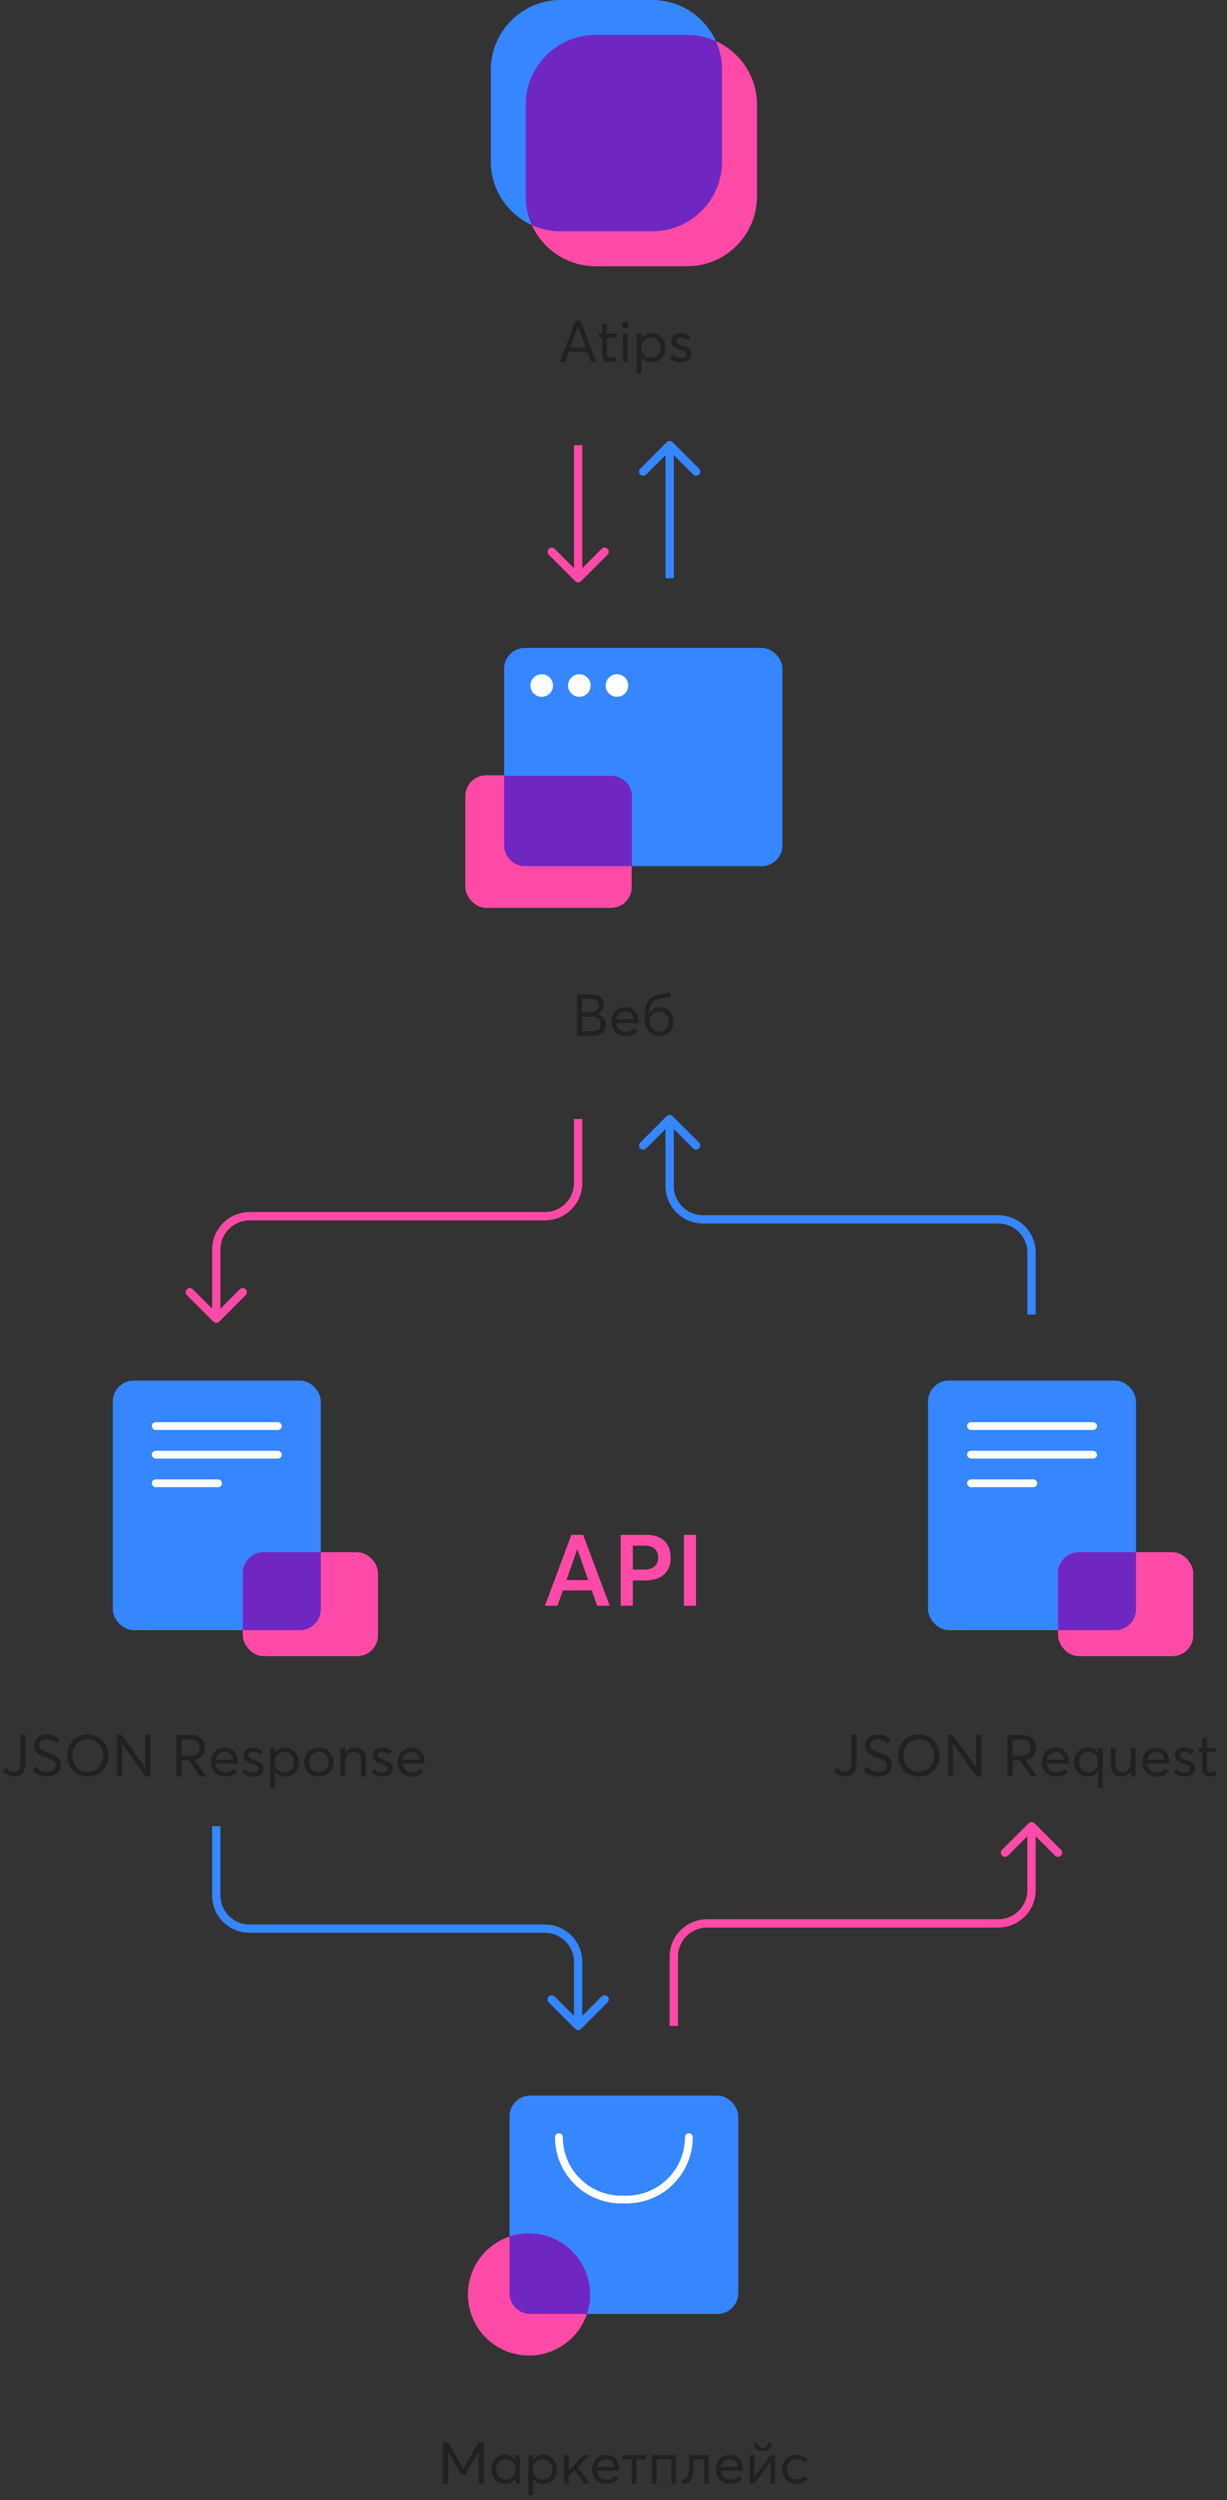 <svg width="295" height="601" viewBox="0 0 295 601" fill="none" xmlns="http://www.w3.org/2000/svg">
<rect x="0" y="0" width="295" height="601" fill="#333333" stroke="none"/>
<g clip-path="url(#clip0_5440_31461)">
<path d="M118 16.787C118 7.516 125.516 0 134.787 0H156.82C166.091 0 173.607 7.516 173.607 16.787V38.82C173.607 48.091 166.091 55.607 156.82 55.607H134.787C125.516 55.607 118 48.091 118 38.82V16.787Z" fill="#3586FF"/>
<path d="M126.394 25.18C126.394 15.909 133.91 8.394 143.181 8.394H165.213C174.485 8.394 182 15.909 182 25.18V47.213C182 56.484 174.485 64 165.213 64H143.181C133.91 64 126.394 56.484 126.394 47.213V25.18Z" fill="#FD4AA7"/>
<path fill-rule="evenodd" clip-rule="evenodd" d="M172.123 9.877C173.076 11.985 173.607 14.324 173.607 16.787V38.82C173.607 48.091 166.091 55.607 156.82 55.607H134.787C132.324 55.607 129.985 55.076 127.877 54.123C126.924 52.016 126.394 49.676 126.394 47.213V25.18C126.394 15.909 133.91 8.394 143.181 8.394H165.213C167.677 8.394 170.016 8.924 172.123 9.877Z" fill="#7027C2"/>
</g>
<path d="M134.601 87H135.875L136.757 84.578H141.195L142.091 87H143.365L139.585 77.06H138.367L134.601 87ZM137.149 83.514L138.955 78.53H138.983L140.817 83.514H137.149ZM146.571 87.084C147.383 87.084 147.845 86.888 148.223 86.664L147.929 85.67C147.593 85.852 147.173 86.02 146.767 86.02C146.123 86.02 145.941 85.628 145.941 84.802V81.162H148.195V80.182H145.941V77.732L144.807 77.858V80.182H143.925V81.162H144.807V84.97C144.807 86.342 145.367 87.084 146.571 87.084ZM150.328 78.936C150.79 78.936 151.154 78.572 151.154 78.124C151.154 77.676 150.79 77.312 150.328 77.312C149.866 77.312 149.502 77.676 149.502 78.124C149.502 78.572 149.866 78.936 150.328 78.936ZM149.754 87H150.888V80.182H149.754V87ZM153.102 89.772H154.236V85.824H154.25C154.754 86.608 155.594 87.084 156.672 87.084C158.548 87.084 159.99 85.712 159.99 83.64C159.99 81.624 158.604 80.098 156.672 80.098C155.636 80.098 154.768 80.574 154.25 81.386H154.236V80.182H153.102V89.772ZM156.518 86.048C155.216 86.048 154.18 85.082 154.18 83.64C154.18 82.24 155.118 81.134 156.504 81.134C157.792 81.134 158.842 82.128 158.842 83.64C158.842 85.012 157.89 86.048 156.518 86.048ZM163.76 87.084C165.398 87.084 166.21 86.202 166.21 85.138C166.224 83.808 165.272 83.556 163.83 82.996C163.088 82.73 162.542 82.464 162.542 81.932C162.542 81.414 163.06 81.106 163.592 81.106C164.18 81.106 164.81 81.288 165.398 81.834L165.986 80.938C165.23 80.322 164.46 80.098 163.634 80.098C162.346 80.098 161.394 80.882 161.394 81.932C161.394 83.178 162.332 83.626 163.438 84.018C164.432 84.382 165.062 84.55 165.062 85.152C165.062 85.67 164.586 86.076 163.76 86.076C162.808 86.076 162.206 85.768 161.674 85.25L161.1 86.118C161.758 86.692 162.626 87.084 163.76 87.084Z" fill="#212121"/>
<path d="M138.722 249H142.348C144.602 249 145.666 247.88 145.666 246.298C145.666 244.856 144.756 244.016 143.594 243.778V243.75C144.672 243.372 145.176 242.448 145.176 241.482C145.176 239.788 143.902 239.06 141.97 239.06H138.722L138.722 249ZM139.94 243.344V240.166L141.844 240.152C143.3 240.152 143.93 240.768 143.93 241.72C143.93 242.924 143.006 243.344 141.984 243.344H139.94ZM139.94 247.894V244.408H142.054C143.594 244.408 144.392 245.08 144.392 246.2C144.392 247.348 143.538 247.894 142.236 247.894H139.94ZM153.503 245.472C153.503 243.526 152.229 242.098 150.367 242.098C148.421 242.098 147.007 243.54 147.007 245.598C147.007 247.684 148.435 249.084 150.451 249.084C151.823 249.084 152.677 248.566 153.265 247.81L152.467 247.138C152.047 247.656 151.403 248.048 150.493 248.048C149.205 248.048 148.309 247.208 148.155 245.934H153.475C153.475 245.85 153.503 245.654 153.503 245.472ZM150.353 243.134C151.473 243.134 152.201 243.89 152.369 245.01H148.183C148.393 243.848 149.261 243.134 150.353 243.134ZM158.554 249.084C160.388 249.084 161.914 247.628 161.914 245.57C161.914 243.554 160.458 242.154 158.708 242.154C157.35 242.154 156.496 242.868 156.048 243.764L156.02 243.75C156.174 241.734 156.412 240.516 158.652 240.11L161.382 239.62L161.06 238.612L158.428 239.074C155.418 239.606 154.998 241.678 154.998 244.646C154.984 247.208 156.062 249.084 158.554 249.084ZM158.512 248.062C156.902 248.062 156.16 246.662 156.16 245.472C156.174 244.394 157 243.176 158.47 243.176C159.744 243.176 160.766 244.184 160.766 245.57C160.766 247.04 159.702 248.062 158.512 248.062Z" fill="#212121"/>
<path d="M106.504 597H107.736L107.736 589.426H107.75L110.984 594.998H111.81L115.044 589.426H115.072L115.072 597H116.29L116.29 587.06H115.072L111.418 593.486H111.39L107.736 587.06H106.504L106.504 597ZM121.456 597.084C122.562 597.084 123.402 596.58 123.892 595.768H123.906V597H124.998L124.998 590.182H123.864V591.386L123.836 591.4C123.346 590.574 122.464 590.098 121.456 590.098C119.524 590.098 118.138 591.624 118.138 593.64C118.138 595.712 119.58 597.084 121.456 597.084ZM121.624 596.048C120.224 596.048 119.286 595.012 119.286 593.64C119.286 592.128 120.336 591.134 121.624 591.134C122.968 591.134 123.906 592.24 123.906 593.64C123.906 595.082 122.884 596.048 121.624 596.048ZM127.036 599.772H128.17V595.824H128.184C128.688 596.608 129.528 597.084 130.606 597.084C132.482 597.084 133.924 595.712 133.924 593.64C133.924 591.624 132.538 590.098 130.606 590.098C129.57 590.098 128.702 590.574 128.184 591.386H128.17V590.182H127.036L127.036 599.772ZM130.452 596.048C129.15 596.048 128.114 595.082 128.114 593.64C128.114 592.24 129.052 591.134 130.438 591.134C131.726 591.134 132.776 592.128 132.776 593.64C132.776 595.012 131.824 596.048 130.452 596.048ZM135.635 597H136.769V595.208L138.085 593.808L140.437 597H141.781L138.897 593.122L141.627 590.182H140.227L136.797 593.906H136.769L136.769 590.182H135.635L135.635 597ZM148.875 593.472C148.875 591.526 147.601 590.098 145.739 590.098C143.793 590.098 142.379 591.54 142.379 593.598C142.379 595.684 143.807 597.084 145.823 597.084C147.195 597.084 148.049 596.566 148.637 595.81L147.839 595.138C147.419 595.656 146.775 596.048 145.865 596.048C144.577 596.048 143.681 595.208 143.527 593.934H148.847C148.847 593.85 148.875 593.654 148.875 593.472ZM145.725 591.134C146.845 591.134 147.573 591.89 147.741 593.01H143.555C143.765 591.848 144.633 591.134 145.725 591.134ZM151.901 597H153.035L153.035 591.19H155.317V590.182H149.619V591.19H151.901L151.901 597ZM156.731 597H157.865L157.865 591.19H161.393L161.393 597H162.527L162.527 590.182H156.731L156.731 597ZM165.767 590.182C165.739 591.344 165.697 592.898 165.585 593.962C165.431 595.306 164.983 596.006 164.283 596.006C164.143 596.006 164.045 595.992 163.961 595.978L163.877 596.958C164.017 597.014 164.241 597.056 164.479 597.056C165.697 597.056 166.397 596.188 166.649 594.326C166.761 593.43 166.817 592.31 166.873 591.19H169.281L169.281 597H170.415L170.415 590.182H165.767ZM178.611 593.472C178.611 591.526 177.337 590.098 175.475 590.098C173.529 590.098 172.115 591.54 172.115 593.598C172.115 595.684 173.543 597.084 175.559 597.084C176.931 597.084 177.785 596.566 178.373 595.81L177.575 595.138C177.155 595.656 176.511 596.048 175.601 596.048C174.313 596.048 173.417 595.208 173.263 593.934H178.583C178.583 593.85 178.611 593.654 178.611 593.472ZM175.461 591.134C176.581 591.134 177.309 591.89 177.477 593.01H173.291C173.501 591.848 174.369 591.134 175.461 591.134ZM183.396 589.244C184.46 589.244 185.412 588.74 185.622 587.382L184.614 587.2C184.572 587.83 184.222 588.502 183.396 588.502C182.584 588.502 182.234 587.83 182.178 587.2L181.17 587.382C181.38 588.74 182.332 589.244 183.396 589.244ZM180.274 597H181.366L185.202 591.932H185.23L185.23 597H186.364L186.364 590.182H185.286L181.436 595.362H181.408V590.182H180.274L180.274 597ZM191.459 597.084C192.789 597.084 193.699 596.58 194.273 595.894L193.489 595.18C193.069 595.698 192.355 596.048 191.543 596.048C190.157 596.048 189.219 595.054 189.219 593.598C189.219 592.156 190.157 591.134 191.557 591.134C192.369 591.134 193.041 591.498 193.475 592.002L194.245 591.316C193.573 590.518 192.523 590.098 191.501 590.098C189.471 590.098 188.057 591.54 188.057 593.598C188.057 595.67 189.471 597.084 191.459 597.084Z" fill="#212121"/>
<path d="M203.136 427.07C205.082 427.07 205.936 425.908 205.936 423.766L205.936 417.06H204.704L204.704 423.738C204.704 425.348 204.046 425.908 203.08 425.908C202.38 425.908 201.694 425.46 201.204 424.9L200.504 425.796C201.19 426.65 202.24 427.07 203.136 427.07ZM211.104 427.084C212.84 427.084 214.436 426.104 214.436 424.284C214.436 422.422 213.022 421.974 211.356 421.316C210.11 420.84 209.214 420.49 209.228 419.538C209.242 418.586 210.068 418.082 211.006 418.082C211.748 418.082 212.602 418.432 213.4 419.09L214.142 418.124C213.204 417.368 212.112 416.962 211.006 416.962C209.298 416.962 207.968 418.11 207.968 419.594C207.968 421.344 209.466 421.974 210.936 422.52C212.266 423.024 213.162 423.318 213.162 424.424C213.162 425.39 212.336 425.95 211.118 425.95C210.152 425.95 209.088 425.502 208.374 424.606L207.59 425.544C208.584 426.608 209.858 427.084 211.104 427.084ZM220.919 427.084C223.705 427.084 225.875 425.054 225.875 422.03C225.875 418.992 223.705 416.962 220.919 416.962C218.021 416.962 215.921 419.076 215.921 422.03C215.921 424.984 218.021 427.084 220.919 427.084ZM220.919 425.936C218.763 425.936 217.195 424.27 217.195 422.03C217.195 419.776 218.763 418.11 220.919 418.11C222.977 418.11 224.601 419.72 224.601 422.03C224.601 424.326 222.977 425.936 220.919 425.936ZM227.908 427H229.126L229.126 419.174H229.154L234.712 427H235.958L235.958 417.06H234.74L234.74 424.97H234.726L229.112 417.06H227.908L227.908 427ZM242.236 427H243.454L243.454 423.206H245.232L247.864 427L249.32 427L246.576 423.094C248.144 422.772 249.054 421.806 249.054 420.14C249.054 418.376 248.06 417.06 245.764 417.06H242.236L242.236 427ZM243.454 422.1V418.166H245.596C246.968 418.166 247.794 418.838 247.794 420.112C247.794 421.26 247.08 422.1 245.428 422.1H243.454ZM256.989 423.472C256.989 421.526 255.715 420.098 253.853 420.098C251.907 420.098 250.493 421.54 250.493 423.598C250.493 425.684 251.921 427.084 253.937 427.084C255.309 427.084 256.163 426.566 256.751 425.81L255.953 425.138C255.533 425.656 254.889 426.048 253.979 426.048C252.691 426.048 251.795 425.208 251.641 423.934H256.961C256.961 423.85 256.989 423.654 256.989 423.472ZM253.839 421.134C254.959 421.134 255.687 421.89 255.855 423.01H251.669C251.879 421.848 252.747 421.134 253.839 421.134ZM264 429.772H265.134V420.182H264V421.4H263.986C263.468 420.574 262.586 420.098 261.55 420.098C259.618 420.098 258.232 421.624 258.232 423.64C258.232 425.712 259.674 427.084 261.55 427.084C262.628 427.084 263.482 426.608 263.986 425.824H264V429.772ZM261.718 426.048C260.318 426.048 259.38 425.012 259.38 423.64C259.38 422.128 260.416 421.134 261.718 421.134C263.09 421.134 264.028 422.24 264.028 423.64C264.028 425.082 262.992 426.048 261.718 426.048ZM269.618 427.084C270.514 427.084 271.354 426.636 271.872 425.824H271.886V427H273.02V420.182H271.886V423.486C271.886 425.11 270.948 426.048 269.856 426.048C268.778 426.048 268.19 425.46 268.19 423.92V420.182H267.056V424.242C267.056 426.188 268.05 427.084 269.618 427.084ZM281.134 423.472C281.134 421.526 279.86 420.098 277.998 420.098C276.052 420.098 274.638 421.54 274.638 423.598C274.638 425.684 276.066 427.084 278.082 427.084C279.454 427.084 280.308 426.566 280.896 425.81L280.098 425.138C279.678 425.656 279.034 426.048 278.124 426.048C276.836 426.048 275.94 425.208 275.786 423.934H281.106C281.106 423.85 281.134 423.654 281.134 423.472ZM277.984 421.134C279.104 421.134 279.832 421.89 280 423.01H275.814C276.024 421.848 276.892 421.134 277.984 421.134ZM284.854 427.084C286.492 427.084 287.304 426.202 287.304 425.138C287.318 423.808 286.366 423.556 284.924 422.996C284.182 422.73 283.636 422.464 283.636 421.932C283.636 421.414 284.154 421.106 284.686 421.106C285.274 421.106 285.904 421.288 286.492 421.834L287.08 420.938C286.324 420.322 285.554 420.098 284.728 420.098C283.44 420.098 282.488 420.882 282.488 421.932C282.488 423.178 283.426 423.626 284.532 424.018C285.526 424.382 286.156 424.55 286.156 425.152C286.156 425.67 285.68 426.076 284.854 426.076C283.902 426.076 283.3 425.768 282.768 425.25L282.194 426.118C282.852 426.692 283.72 427.084 284.854 427.084ZM290.826 427.084C291.638 427.084 292.1 426.888 292.478 426.664L292.184 425.67C291.848 425.852 291.428 426.02 291.022 426.02C290.378 426.02 290.196 425.628 290.196 424.802V421.162H292.45V420.182H290.196V417.732L289.062 417.858V420.182H288.18V421.162H289.062V424.97C289.062 426.342 289.622 427.084 290.826 427.084Z" fill="#212121"/>
<path d="M131.017 386H134.041L135.313 382.328H142.273L143.569 386H146.593L140.209 368.96H137.377L131.017 386ZM136.201 379.832L138.769 372.44H138.817L141.409 379.832H136.201ZM149.24 386H152.144V379.928H155.072C158.744 379.928 161.24 378.176 161.24 374.48C161.24 371.312 159.488 368.96 155.408 368.96H149.24V386ZM152.144 377.312V371.552H155C157.088 371.552 158.24 372.632 158.24 374.432C158.24 376.112 157.16 377.312 154.784 377.312H152.144ZM164.43 386H167.334V368.96H164.43V386Z" fill="#FD4AA7"/>
<path d="M3.337 427.07C5.283 427.07 6.137 425.908 6.137 423.766L6.137 417.06H4.905L4.905 423.738C4.905 425.348 4.247 425.908 3.281 425.908C2.581 425.908 1.895 425.46 1.405 424.9L0.705 425.796C1.391 426.65 2.441 427.07 3.337 427.07ZM11.305 427.084C13.041 427.084 14.637 426.104 14.637 424.284C14.637 422.422 13.223 421.974 11.557 421.316C10.311 420.84 9.415 420.49 9.429 419.538C9.443 418.586 10.269 418.082 11.207 418.082C11.949 418.082 12.803 418.432 13.601 419.09L14.343 418.124C13.405 417.368 12.313 416.962 11.207 416.962C9.499 416.962 8.169 418.11 8.169 419.594C8.169 421.344 9.667 421.974 11.137 422.52C12.467 423.024 13.363 423.318 13.363 424.424C13.363 425.39 12.537 425.95 11.319 425.95C10.353 425.95 9.289 425.502 8.575 424.606L7.791 425.544C8.785 426.608 10.059 427.084 11.305 427.084ZM21.12 427.084C23.906 427.084 26.076 425.054 26.076 422.03C26.076 418.992 23.906 416.962 21.12 416.962C18.222 416.962 16.122 419.076 16.122 422.03C16.122 424.984 18.222 427.084 21.12 427.084ZM21.12 425.936C18.964 425.936 17.396 424.27 17.396 422.03C17.396 419.776 18.964 418.11 21.12 418.11C23.178 418.11 24.802 419.72 24.802 422.03C24.802 424.326 23.178 425.936 21.12 425.936ZM28.109 427H29.327L29.327 419.174H29.355L34.913 427H36.159L36.159 417.06H34.941L34.941 424.97H34.927L29.313 417.06H28.109L28.109 427ZM42.437 427H43.655L43.655 423.206H45.433L48.065 427L49.521 427L46.777 423.094C48.345 422.772 49.255 421.806 49.255 420.14C49.255 418.376 48.261 417.06 45.965 417.06H42.437L42.437 427ZM43.655 422.1L43.655 418.166H45.797C47.169 418.166 47.995 418.838 47.995 420.112C47.995 421.26 47.281 422.1 45.629 422.1H43.655ZM57.191 423.472C57.191 421.526 55.916 420.098 54.054 420.098C52.108 420.098 50.694 421.54 50.694 423.598C50.694 425.684 52.123 427.084 54.139 427.084C55.511 427.084 56.364 426.566 56.953 425.81L56.154 425.138C55.734 425.656 55.09 426.048 54.181 426.048C52.892 426.048 51.996 425.208 51.843 423.934H57.163C57.163 423.85 57.191 423.654 57.191 423.472ZM54.041 421.134C55.16 421.134 55.889 421.89 56.056 423.01H51.87C52.081 421.848 52.949 421.134 54.041 421.134ZM60.911 427.084C62.549 427.084 63.361 426.202 63.361 425.138C63.375 423.808 62.423 423.556 60.981 422.996C60.239 422.73 59.693 422.464 59.693 421.932C59.693 421.414 60.211 421.106 60.743 421.106C61.331 421.106 61.961 421.288 62.549 421.834L63.137 420.938C62.381 420.322 61.611 420.098 60.785 420.098C59.497 420.098 58.545 420.882 58.545 421.932C58.545 423.178 59.483 423.626 60.589 424.018C61.583 424.382 62.213 424.55 62.213 425.152C62.213 425.67 61.737 426.076 60.911 426.076C59.959 426.076 59.357 425.768 58.825 425.25L58.251 426.118C58.909 426.692 59.777 427.084 60.911 427.084ZM64.964 429.772H66.098V425.824H66.112C66.616 426.608 67.456 427.084 68.534 427.084C70.41 427.084 71.852 425.712 71.852 423.64C71.852 421.624 70.466 420.098 68.534 420.098C67.498 420.098 66.63 420.574 66.112 421.386H66.098V420.182H64.964L64.964 429.772ZM68.38 426.048C67.078 426.048 66.042 425.082 66.042 423.64C66.042 422.24 66.98 421.134 68.366 421.134C69.654 421.134 70.704 422.128 70.704 423.64C70.704 425.012 69.752 426.048 68.38 426.048ZM76.658 427.084C78.674 427.084 80.172 425.67 80.172 423.598C80.172 421.526 78.674 420.098 76.658 420.098C74.544 420.098 73.13 421.638 73.13 423.598C73.13 425.558 74.544 427.084 76.658 427.084ZM76.658 426.048C75.244 426.048 74.292 424.956 74.292 423.598C74.292 422.24 75.23 421.134 76.658 421.134C77.974 421.134 79.01 422.142 79.01 423.598C79.01 425.054 77.96 426.048 76.658 426.048ZM81.863 427H82.997L82.997 423.598C82.997 422.058 83.837 421.134 85.125 421.134C86.119 421.134 86.805 421.68 86.805 423.276L86.805 427H87.939L87.939 422.954C87.939 421.008 86.959 420.098 85.489 420.098C84.439 420.098 83.543 420.588 83.011 421.414H82.997V420.182H81.863L81.863 427ZM91.987 427.084C93.625 427.084 94.437 426.202 94.437 425.138C94.451 423.808 93.499 423.556 92.057 422.996C91.315 422.73 90.769 422.464 90.769 421.932C90.769 421.414 91.287 421.106 91.819 421.106C92.407 421.106 93.037 421.288 93.625 421.834L94.213 420.938C93.457 420.322 92.687 420.098 91.861 420.098C90.573 420.098 89.621 420.882 89.621 421.932C89.621 423.178 90.559 423.626 91.665 424.018C92.659 424.382 93.289 424.55 93.289 425.152C93.289 425.67 92.813 426.076 91.987 426.076C91.035 426.076 90.433 425.768 89.901 425.25L89.327 426.118C89.985 426.692 90.853 427.084 91.987 427.084ZM102.103 423.472C102.103 421.526 100.829 420.098 98.967 420.098C97.021 420.098 95.607 421.54 95.607 423.598C95.607 425.684 97.035 427.084 99.051 427.084C100.423 427.084 101.277 426.566 101.865 425.81L101.067 425.138C100.647 425.656 100.003 426.048 99.093 426.048C97.805 426.048 96.909 425.208 96.755 423.934H102.075C102.075 423.85 102.103 423.654 102.103 423.472ZM98.953 421.134C100.073 421.134 100.801 421.89 100.969 423.01H96.783C96.993 421.848 97.861 421.134 98.953 421.134Z" fill="#212121"/>
<path d="M160.293 106.293C160.683 105.902 161.317 105.902 161.707 106.293L168.071 112.657C168.462 113.047 168.462 113.681 168.071 114.071C167.681 114.462 167.047 114.462 166.657 114.071L161 108.414L155.343 114.071C154.953 114.462 154.319 114.462 153.929 114.071C153.538 113.681 153.538 113.047 153.929 112.657L160.293 106.293ZM160 139L160 107L162 107L162 139L160 139Z" fill="#3586FF"/>
<path d="M138.293 139.707C138.683 140.098 139.317 140.098 139.707 139.707L146.071 133.343C146.462 132.953 146.462 132.319 146.071 131.929C145.681 131.538 145.047 131.538 144.657 131.929L139 137.586L133.343 131.929C132.953 131.538 132.319 131.538 131.929 131.929C131.538 132.319 131.538 132.953 131.929 133.343L138.293 139.707ZM138 107L138 139L140 139L140 107L138 107Z" fill="#FD4AA7"/>
<rect x="111.875" y="186.375" width="40" height="31.875" rx="5" fill="#FD4AA7"/>
<rect x="121.199" y="155.75" width="66.927" height="52.456" rx="5" fill="#3586FF"/>
<path fill-rule="evenodd" clip-rule="evenodd" d="M151.949 208.205L126.199 208.205C123.437 208.205 121.199 205.967 121.199 203.205L121.199 186.5L146.949 186.5C149.71 186.5 151.949 188.738 151.949 191.5L151.949 208.205Z" fill="#7027C2"/>
<circle cx="130.243" cy="164.794" r="2.713" fill="white"/>
<circle cx="139.287" cy="164.794" r="2.713" fill="white"/>
<circle cx="148.331" cy="164.794" r="2.713" fill="white"/>
<path d="M161.707 268.293C161.317 267.902 160.683 267.902 160.293 268.293L153.929 274.657C153.538 275.047 153.538 275.681 153.929 276.071C154.319 276.462 154.953 276.462 155.343 276.071L161 270.414L166.657 276.071C167.047 276.462 167.681 276.462 168.071 276.071C168.462 275.681 168.462 275.047 168.071 274.657L161.707 268.293ZM160 269L160 285.118L162 285.118L162 269L160 269ZM169 294.118L240 294.118L240 292.118L169 292.118L169 294.118ZM247 301.118L247 316L249 316L249 301.118L247 301.118ZM240 294.118C243.866 294.118 247 297.252 247 301.118L249 301.118C249 296.148 244.971 292.118 240 292.118L240 294.118ZM160 285.118C160 290.089 164.029 294.118 169 294.118L169 292.118C165.134 292.118 162 288.984 162 285.118L160 285.118Z" fill="#3586FF"/>
<path d="M247.293 438.293C247.683 437.902 248.317 437.902 248.707 438.293L255.071 444.657C255.462 445.047 255.462 445.681 255.071 446.071C254.681 446.462 254.047 446.462 253.657 446.071L248 440.414L242.343 446.071C241.953 446.462 241.319 446.462 240.929 446.071C240.538 445.681 240.538 445.047 240.929 444.657L247.293 438.293ZM161 487L161 470.368L163 470.368L163 487L161 487ZM170 461.368L240 461.368L240 463.368L170 463.368L170 461.368ZM247 454.368L247 439L249 439L249 454.368L247 454.368ZM240 461.368C243.866 461.368 247 458.234 247 454.368L249 454.368C249 459.339 244.971 463.368 240 463.368L240 461.368ZM161 470.368C161 465.398 165.029 461.368 170 461.368L170 463.368C166.134 463.368 163 466.502 163 470.368L161 470.368Z" fill="#FD4AA7"/>
<path d="M52.707 317.707C52.317 318.098 51.683 318.098 51.293 317.707L44.929 311.343C44.538 310.953 44.538 310.319 44.929 309.929C45.319 309.538 45.953 309.538 46.343 309.929L52 315.586L57.657 309.929C58.047 309.538 58.681 309.538 59.071 309.929C59.462 310.319 59.462 310.953 59.071 311.343L52.707 317.707ZM51 317L51 300.368L53 300.368L53 317L51 317ZM60 291.368L131 291.368L131 293.368L60 293.368L60 291.368ZM138 284.368L138 269L140 269L140 284.368L138 284.368ZM131 291.368C134.866 291.368 138 288.234 138 284.368L140 284.368C140 289.339 135.971 293.368 131 293.368L131 291.368ZM51 300.368C51 295.398 55.029 291.368 60 291.368L60 293.368C56.134 293.368 53 296.502 53 300.368L51 300.368Z" fill="#FD4AA7"/>
<path d="M138.293 487.707C138.683 488.098 139.317 488.098 139.707 487.707L146.071 481.343C146.462 480.953 146.462 480.319 146.071 479.929C145.681 479.538 145.047 479.538 144.657 479.929L139 485.586L133.343 479.929C132.953 479.538 132.319 479.538 131.929 479.929C131.538 480.319 131.538 480.953 131.929 481.343L138.293 487.707ZM51 439L51 455.632L53 455.632L53 439L51 439ZM60 464.632L131 464.632L131 462.632L60 462.632L60 464.632ZM138 471.632L138 487L140 487L140 471.632L138 471.632ZM131 464.632C134.866 464.632 138 467.766 138 471.632L140 471.632C140 466.661 135.971 462.632 131 462.632L131 464.632ZM51 455.632C51 460.602 55.029 464.632 60 464.632L60 462.632C56.134 462.632 53 459.498 53 455.632L51 455.632Z" fill="#3586FF"/>
<rect x="223.125" y="331.875" width="50" height="60" rx="5" fill="#3586FF"/>
<rect x="254.375" y="373.125" width="32.5" height="25" rx="5" fill="#FD4AA7"/>
<path fill-rule="evenodd" clip-rule="evenodd" d="M273.125 373.125V386.875C273.125 389.636 270.886 391.875 268.125 391.875H254.375L254.375 378.125C254.375 375.364 256.614 373.125 259.375 373.125L273.125 373.125Z" fill="#7027C2"/>
<rect x="232.5" y="341.875" width="31.25" height="1.875" rx="0.938" fill="white"/>
<rect x="232.5" y="348.75" width="31.25" height="1.875" rx="0.938" fill="white"/>
<rect x="232.5" y="355.625" width="16.875" height="1.875" rx="0.938" fill="white"/>
<rect x="27.125" y="331.875" width="50" height="60" rx="5" fill="#3586FF"/>
<rect x="58.375" y="373.125" width="32.5" height="25" rx="5" fill="#FD4AA7"/>
<path fill-rule="evenodd" clip-rule="evenodd" d="M77.125 373.125L77.125 386.875C77.125 389.636 74.886 391.875 72.125 391.875H58.375L58.375 378.125C58.375 375.364 60.614 373.125 63.375 373.125L77.125 373.125Z" fill="#7027C2"/>
<rect x="36.5" y="341.875" width="31.25" height="1.875" rx="0.938" fill="white"/>
<rect x="36.5" y="348.75" width="31.25" height="1.875" rx="0.938" fill="white"/>
<rect x="36.5" y="355.625" width="16.875" height="1.875" rx="0.938" fill="white"/>
<rect x="122.5" y="503.75" width="55" height="52.5" rx="5" fill="#3586FF"/>
<path d="M134.375 513.75V513.75C134.375 522.034 141.091 528.75 149.375 528.75H150.625C158.909 528.75 165.625 522.034 165.625 513.75V513.75" stroke="white" stroke-width="1.875" stroke-linecap="round" stroke-linejoin="round"/>
<circle cx="127.188" cy="551.562" r="14.688" fill="#FD4AA7"/>
<path fill-rule="evenodd" clip-rule="evenodd" d="M141.111 556.25H127.5C124.739 556.25 122.5 554.011 122.5 551.25L122.5 537.639C123.972 537.143 125.548 536.875 127.188 536.875C135.299 536.875 141.875 543.451 141.875 551.562C141.875 553.202 141.607 554.778 141.111 556.25Z" fill="#7027C2"/>
<defs>
<clipPath id="clip0_5440_31461">
<rect width="64" height="64" fill="white" transform="translate(118)"/>
</clipPath>
</defs>
</svg>
